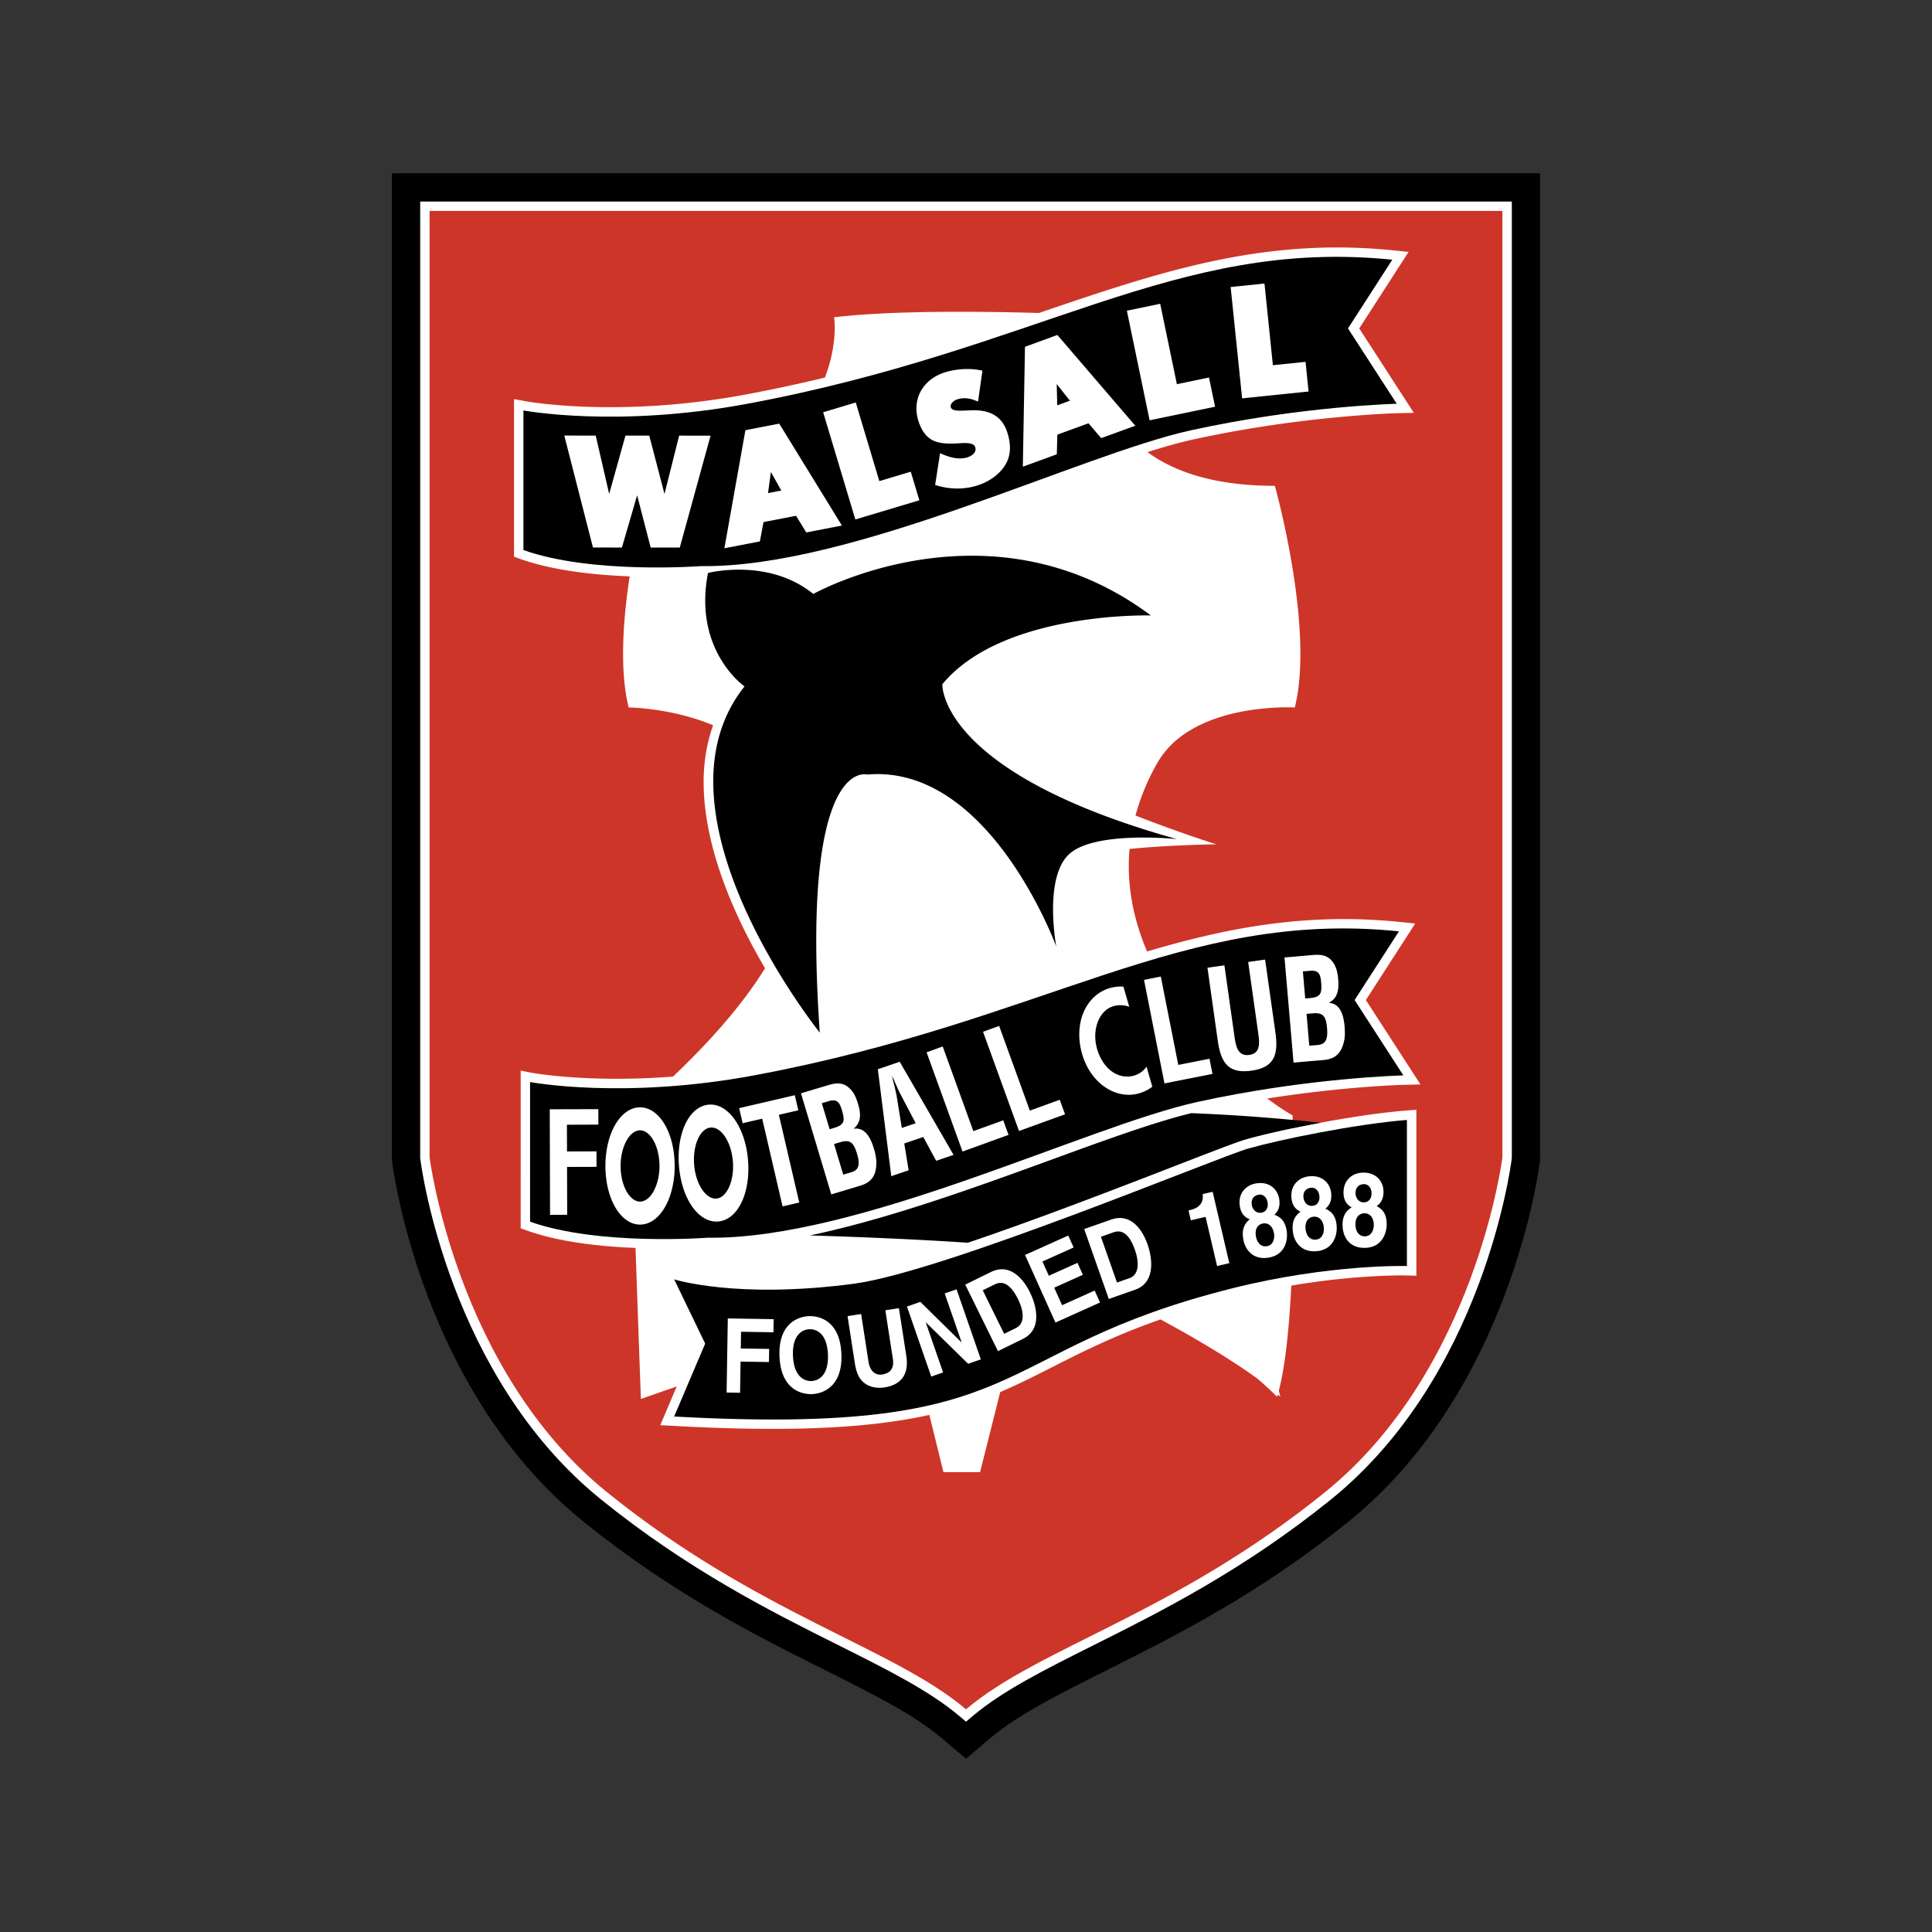 <svg xmlns="http://www.w3.org/2000/svg" width="2500" height="2500" viewBox="0 0 192.756 192.756"><rect x="0" y="0" width="192.756" height="192.756" fill="#333333" stroke="none"/><g fill-rule="evenodd" clip-rule="evenodd"><path fill="#fff" fill-opacity="0" d="M0 0h192.756v192.756H0V0z"/><path d="M39.1 17.285v98.424l.029.23c.116.93 3.021 22.883 19.058 35.854 8.96 7.246 17.407 11.473 24.193 14.867 4.727 2.365 8.806 4.406 11.564 6.748l2.434 2.062 2.432-2.062c2.762-2.342 6.842-4.383 11.564-6.748 6.787-3.395 15.234-7.621 24.193-14.867 16.037-12.971 18.943-34.924 19.059-35.854l.021-.174.008-.232V17.285H39.1z"/><path d="M41.921 20.106v95.427l.007.059c.11.881 2.875 21.746 18.034 34.008 8.721 7.053 17.016 11.205 23.681 14.539 4.889 2.445 9.11 4.557 12.128 7.119l.608.516.607-.516c3.018-2.561 7.239-4.674 12.127-7.119 6.666-3.334 14.961-7.486 23.682-14.539 15.16-12.262 17.924-33.127 18.033-34.008l.008-.059V20.106H41.921z" fill="#fff"/><path d="M42.861 21.046v94.429s2.654 21.23 17.692 33.395c15.038 12.162 28.527 15.479 35.826 21.67 7.297-6.191 20.788-9.508 35.825-21.67 15.039-12.164 17.691-33.395 17.691-33.395V21.046H42.861z" fill="#cd3529"/><path d="M128.99 112.561c-.018-.816-.031-1.287-.031-1.287-.613-.334-1.49-.904-2.523-1.678 7.717-1.209 13.529-1.361 13.604-1.361l1.68-.041s-4.875-7.533-5.447-8.42l4.924-7.634-1.525-.156c-9.277-.946-17.162.551-25.227 2.948-1.334-3.135-2.074-6.583-1.75-10.23 4.004-.409 8.664-.463 8.664-.463s-3.564-1.111-8.07-2.874a22.229 22.229 0 0 1 2.182-5.253c3.492-6.131 13.711-5.528 13.711-5.528 1.99-7.961-1.99-22.114-1.99-22.114-5.986 0-10.012-1.385-12.711-3.363 1.654-.522 3.17-.953 4.51-1.248 10.832-2.384 20.291-2.63 20.387-2.633l1.68-.039-5.447-8.42 4.924-7.634-1.525-.156c-13.066-1.333-23.373 2.172-35.307 6.232a1.464 1.464 0 0 0-.051.018c-5.781-.167-14.72-.265-20.466.435.094 0 .388 2.733-.886 6.008-2.513.605-5.14 1.176-7.911 1.692-12.7 2.368-21.896.682-21.988.664l-1.116-.211-.001 15.731.626.222c2.771.984 6.446 1.563 10.91 1.734-.657 4.335-1.023 9.378-.098 13.081 0 0 4.28.036 8.425 1.779-.645 1.816-.946 3.713-.946 5.647 0 6.64 3.197 13.608 6.125 18.6-2.637 4.238-6.233 7.996-9.179 10.801-8.44.656-14.011-.363-14.083-.379l-1.115-.211-.001 15.732.626.221c2.754.979 6.403 1.557 10.832 1.732.257 7.354.529 15.037.541 15.074 0 0 1.415-.51 3.569-1.248l-1.643 3.857 1.338.074c12.347.682 19.942.141 25.511-1.098l1.404 5.713H97.781l2.012-7.99c1.787-.764 3.451-1.607 5.195-2.492 2.977-1.51 6.229-3.158 10.797-4.756 3.422 1.852 6.939 3.924 9.697 5.93 1.262 1.09 1.932 1.789 1.932 1.789.023-.07.043-.15.062-.223.088.074.18.148.264.223l-.152-.613c.666-2.527 1.041-6.418 1.244-10.482 6.689-1.129 11.455-1.014 11.514-1.012l.967.027v-16.562l-1.016.08c-3.434.28-7.791 1.026-11.307 1.765z" fill="#fff"/><path d="M52.222 40.949s9.288 1.77 22.336-.664c29.247-5.452 42.681-16.585 64.353-14.374l-4.422 6.855 4.863 7.518s-9.508.221-20.564 2.654c-11.059 2.433-33.835 13.763-48.874 13.542 0 0-10.836.833-17.692-1.601v-13.93zM52.885 107.955s9.289 1.77 22.336-.662c29.248-5.453 42.679-16.586 64.353-14.375l-4.424 6.855 4.865 7.52s-9.508.221-20.566 2.652c-11.057 2.434-33.834 13.764-48.872 13.543 0 0-10.837.832-17.692-1.6v-13.933zM140.369 126.311s-7.65-.221-17.381 2.213c-25.039 6.26-19.24 14.816-55.729 12.801l3.097-7.273-3.096-6.412s6.191 1.99 17.912.441c8.979-1.186 36.269-12.605 39.365-13.49 3.096-.883 10.613-2.432 15.832-2.854v14.574z"/><path d="M70.635 57.164s6.006-1.553 10.511 2.095c0 0 17.59-9.868 33.678 2.145 0 0-14.801-.428-20.807 6.865 0 0-.429 8.795 23.381 15.445 0 0-8.152-.858-10.725 1.501-2.574 2.359-1.289 9.224-1.289 9.224s-6.648-18.234-18.876-17.161c0 0-6.649-1.93-4.719 25.743 0 0-17.59-21.881-7.507-34.538 0-.001-5.148-3.547-3.647-11.319zM104.879 115.709c-7.438 2.711-16.121 5.879-24.071 7.551 4.893.15 10.614.381 15.749.729 6.916-2.332 14.937-5.439 20.664-7.658 3.588-1.389 6.18-2.393 7.057-2.645 1.637-.467 4.426-1.104 7.471-1.67a187.028 187.028 0 0 0-12.895-.957c-3.678.898-8.469 2.64-13.975 4.65z"/><path fill="#fff" d="M68.018 43.462h-.26l-.062.251-1.399 5.575-1.455-5.579-.064-.249H62.402l-.068.243-1.557 5.576-1.283-5.564-.06-.257h-.264l-2.442-.001-.428-.001.106.415 2.69 10.506.064.249h.257l2.382.001h.249l.07-.238 1.449-4.974 1.288 4.965.064.249h.256l2.395.002h.253l.067-.244 2.889-10.503.115-.42h-.435l-2.441-.002zM77.866 42.463l-.121-.195-.225.043-2.928.566-.222.043-.04.225-1.973 11.08-.085.476.475-.092 2.845-.55.221-.043.042-.221.323-1.708 3.246-.627.897 1.466.12.197.227-.045 2.858-.553.471-.09-.251-.409-5.88-9.563zm-.955 4.63l1.04 1.848-1.324.255.284-2.103zM90.963 47.38l-.095-.318-.318.095-2.818.845-2.258-7.528-.096-.318-.318.095-2.615.785-.318.095.095.318 3.019 10.061.095.318.318-.095 5.751-1.725.318-.095-.095-.318-.665-2.215zM96.738 40.942l-.725.03c-.518.011-1.035-.006-1.147-.328-.117-.336.282-.676.614-.792.521-.18 1.129-.158 1.713.062l.387.146.059-.411.334-2.357.043-.314-.312-.058c-1.098-.203-2.495-.096-3.558.273-2.199.763-3.216 2.794-2.472 4.939.733 2.112 2.116 2.2 3.989 2.095l.09-.005c.516-.03 1.381-.082 1.537.371.232.668-.602.979-.698 1.012-.674.234-1.464.161-2.413-.226l-.388-.158-.065.414-.384 2.463-.045.29.282.081c1.358.387 2.808.358 4.081-.083 1.178-.409 2.127-1.139 2.67-2.056.531-.903.574-2.015.127-3.305-.693-1.991-2.453-2.143-3.719-2.083zM105.643 33.595l-.15-.174-.215.079-2.801 1.021-.215.079-.004.227-.201 11.253-.008.482.453-.165 2.723-.992.213-.077.006-.225.049-1.738 3.107-1.132 1.117 1.307.15.175.215-.079 2.736-.996.451-.164-.314-.364-7.312-8.517zm1.103 6.383l-1.266.462-.051-2.121 1.317 1.659zM120.689 37.991l-.066-.325-.324.067-2.881.598-1.598-7.698-.068-.324-.324.067-2.674.556-.324.068.066.324 2.135 10.286.068.325.324-.068 5.879-1.22.325-.068-.067-.325-.471-2.263zM130.525 38.732l-.238-2.301-.033-.33-.332.034-2.926.302-.805-7.819-.035-.33-.328.034-2.717.279-.33.035.035.33 1.077 10.45.033.33.33-.035 5.973-.615.33-.034-.034-.33zM73.837 138.955l-1.343-.021.118-7.395 4.577.074-.022 1.307-3.233-.051-.026 1.668 2.83.045-.021 1.309-2.83-.045-.05 3.109zM79.114 135.275c-.087-2.068.91-2.625 1.635-2.656.725-.031 1.767.441 1.854 2.51s-.911 2.625-1.635 2.656-1.766-.441-1.854-2.51zm-1.342.057c.146 3.469 2.401 3.795 3.251 3.76s3.069-.553 2.923-4.02c-.147-3.469-2.402-3.797-3.252-3.76-.85.036-3.069.553-2.922 4.02zM90.422 135.271c.298 1.924-.583 2.904-2.185 3.152-.585.09-1.478.062-2.156-.572-.415-.395-.639-.965-.77-1.693l-.751-4.846 1.354-.211.735 4.744c.157 1.018.74 1.385 1.36 1.289.912-.141 1.205-.707 1.067-1.592l-.746-4.814 1.354-.211.738 4.754zM94.252 129.047l1.186-.41 2.421 6.988-1.269.439-4.207-4.123-.016.006 1.726 4.983-1.184.41-2.422-6.986 1.337-.465 4.098 4.031.017-.006-1.687-4.867zM98.049 128.734l1.156-.57c.516-.254 1.404-.494 2.367 1.465.537 1.09.766 2.389-.213 2.871l-1.174.576-2.136-4.342zm1.519 6.071l2.5-1.23c1.902-.936 1.385-3.229.684-4.652-.617-1.258-1.957-2.963-3.9-2.008l-2.548 1.254 3.264 6.636zM107.117 124.463l-3.113 1.398.639 1.42 2.859-1.287.535 1.194-2.859 1.285.787 1.748 3.25-1.461.537 1.191-4.451 2.002-3.033-6.744 4.312-1.939.537 1.193zM109.838 123.391l1.217-.428c.541-.189 1.451-.324 2.176 1.736.404 1.145.479 2.463-.553 2.826l-1.234.434-1.606-4.568zm.787 6.209l2.627-.924c2.004-.703 1.76-3.043 1.234-4.539-.465-1.32-1.592-3.174-3.637-2.455l-2.678.941 2.454 6.977zM118.58 120.768l.174-.043c1.178-.273 1.328-1.049 1.23-1.588l1.002-.232 1.662 7.121-1.221.285-1.145-4.904-1.473.344-.229-.983zM125.848 120.988c-.531.088-.883-.334-.953-.76-.088-.529.145-.943.699-1.035.398-.066.783.225.873.773.088.518-.133.942-.619 1.022zm2.521 1.785c-.156-.936-.568-1.336-1.227-1.582.453-.389.588-.953.484-1.574-.166-.994-1.002-1.764-2.301-1.549-1.096.182-1.83 1.066-1.625 2.295.111.67.451 1.084.994 1.285-.869.668-.711 1.623-.65 1.988.164.986.922 2.104 2.539 1.834 1.661-.275 1.938-1.782 1.786-2.697zm-1.262.272c.082.498-.061 1.18-.705 1.287-.564.094-.984-.307-1.1-.998-.131-.781.246-1.189.697-1.264.69-.115 1.022.467 1.108.975zM132.076 122.438c.053.504-.133 1.174-.783 1.24-.57.057-.965-.367-1.035-1.066-.08-.787.322-1.17.777-1.217.695-.071.99.531 1.041 1.043zm-1.125-2.131c-.535.053-.859-.389-.902-.82-.055-.533.203-.932.764-.988.4-.041.766.273.822.828.053.521-.194.929-.684.98zm2.403 1.939c-.096-.943-.48-1.369-1.123-1.656.479-.359.646-.914.582-1.539-.102-1.004-.887-1.826-2.197-1.691-1.104.111-1.893.947-1.766 2.188.068.676.383 1.109.91 1.346-.91.611-.812 1.574-.775 1.943.102.994.787 2.154 2.418 1.99 1.673-.171 2.044-1.659 1.951-2.581zM136.088 119.959c-.537.016-.83-.449-.844-.881-.018-.535.266-.916.83-.934.402-.012.746.326.764.883.016.526-.258.914-.75.932zm2.262 2.102c-.029-.947-.385-1.398-1.004-1.73.5-.324.705-.867.686-1.496-.031-1.008-.758-1.881-2.074-1.84-1.109.035-1.955.814-1.914 2.061.021.68.305 1.135.814 1.406-.951.547-.92 1.514-.906 1.883.031 1 .635 2.207 2.271 2.154 1.683-.054 2.156-1.513 2.127-2.438zm-1.288.103c.016.504-.213 1.16-.867 1.182-.574.018-.938-.434-.959-1.135-.025-.793.402-1.146.859-1.16.698-.024.952.597.967 1.113zM54.879 121.203l-.03-10.529 4.846-.014.005 1.543-3.138.012.008 2.666 2.941-.008.005 1.543-2.942.008.014 4.773-1.709.006zM73.746 110.561l5.552-1.291.349 1.505-1.939.45 2.034 8.752-1.665.386-2.033-8.752-1.95.453-.348-1.503zM84.13 117.195l-.915-3.053.632-.188c1.017-.307 1.341.096 1.667 1.184.154.512.293 1.188-.083 1.549-.248.236-.611.301-.95.402l-.351.106zm-1.359-4.531l-.778-2.596.759-.229c.757-.197 1.01.139 1.236.891.145.484.227.84.151 1.143-.144.453-.667.58-1.064.699l-.304.092zm3.055 5.635c1.169-.35 1.64-1.078 1.607-2.459a5.735 5.735 0 0 0-.254-1.273c-.391-1.305-1.008-2.086-1.976-1.957l-.009-.027c.776-.643.682-1.553.419-2.426-.206-.686-.438-1.248-.977-1.686-.673-.547-1.379-.393-2.081-.182l-2.642.791 3.024 10.086 2.889-.867zM89.491 109.543c-.078-.492-.198-.957-.311-1.438-.065-.229-.12-.463-.169-.684l.023-.008c.096.205.197.422.286.645.205.449.394.889.634 1.326l1.406 2.68-1.386.473-.483-2.994zm1.165 7.213l-.437-2.67 1.895-.648 1.291 2.377 1.732-.592-5.372-9.289-2.183.746 1.341 10.67 1.733-.594zM96.031 114.889l-3.585-9.899 1.608-.582 3.057 8.447 2.985-1.08.525 1.454-4.59 1.66zM101.666 112.84l-3.588-9.899 1.608-.582 3.062 8.448 2.984-1.084.526 1.453-4.592 1.664zM116.18 108.092l-2.041-10.328 1.675-.332 1.743 8.814 3.113-.615.301 1.514-4.791.947zM124.529 95.977l1.691-.239 1.029 7.27c.326 2.307-.172 3.498-2.383 3.811-2.236.316-3.045-.689-3.371-2.998l-1.027-7.27 1.691-.238 1.004 7.104c.143 1 .344 1.992 1.492 1.83 1.1-.156 1.02-1.166.879-2.166l-1.005-7.104zM130.627 104.33l-.273-3.176.656-.055c1.059-.092 1.293.367 1.391 1.498.047.533.045 1.223-.396 1.5-.291.182-.66.172-1.012.201l-.366.032zm-.406-4.713l-.232-2.699.789-.068c.781-.039.961.34 1.029 1.123.043.502.049.869-.086 1.148-.232.414-.771.432-1.186.469l-.314.027zm1.84 6.139c1.217-.104 1.826-.721 2.076-2.082.061-.426.047-.863.01-1.297-.117-1.355-.562-2.248-1.535-2.318l-.004-.027c.891-.471.984-1.383.906-2.291-.062-.713-.174-1.31-.613-1.849-.549-.672-1.27-.665-2-.603l-2.748.238.904 10.489 3.004-.26zM113.127 107.318c-1.604.439-3.141-.73-3.695-2.756-.496-1.814.203-3.777 1.689-4.184a2.487 2.487 0 0 1 1.545.072l-.582-2.012a3.984 3.984 0 0 0-1.279.119c-2.432.668-3.705 3.443-2.869 6.506.809 2.953 3.328 4.668 5.658 4.033a3.95 3.95 0 0 0 1.373-.674l-.574-1.994c-.327.435-.741.746-1.266.89zM63.858 110.48c-1.937 0-3.455 2.57-3.455 5.85s1.518 5.848 3.455 5.848c1.938 0 3.455-2.568 3.455-5.848s-1.517-5.85-3.455-5.85zm0 9.403c-.319 0-.625-.145-.91-.43-.636-.635-1.03-1.832-1.03-3.123 0-1.928.888-3.555 1.94-3.555 1.051 0 1.939 1.627 1.939 3.555 0 1.926-.887 3.553-1.939 3.553zM74.631 115.768c-.258-3.27-1.974-5.713-3.905-5.559-.641.051-1.237.379-1.727.953-.954 1.117-1.424 3.043-1.257 5.15.166 2.105.933 3.934 2.05 4.887.574.488 1.215.721 1.855.67.641-.051 1.237-.381 1.727-.953.954-1.117 1.425-3.043 1.257-5.148zm-4.105 3.457c-.684-.584-1.171-1.746-1.272-3.031-.102-1.293.195-2.518.775-3.197.262-.307.558-.477.879-.5.32-.025.639.094.946.355.68.58 1.165 1.744 1.268 3.035.151 1.92-.605 3.611-1.654 3.695-.319.023-.636-.096-.942-.357z"/></g></svg>
